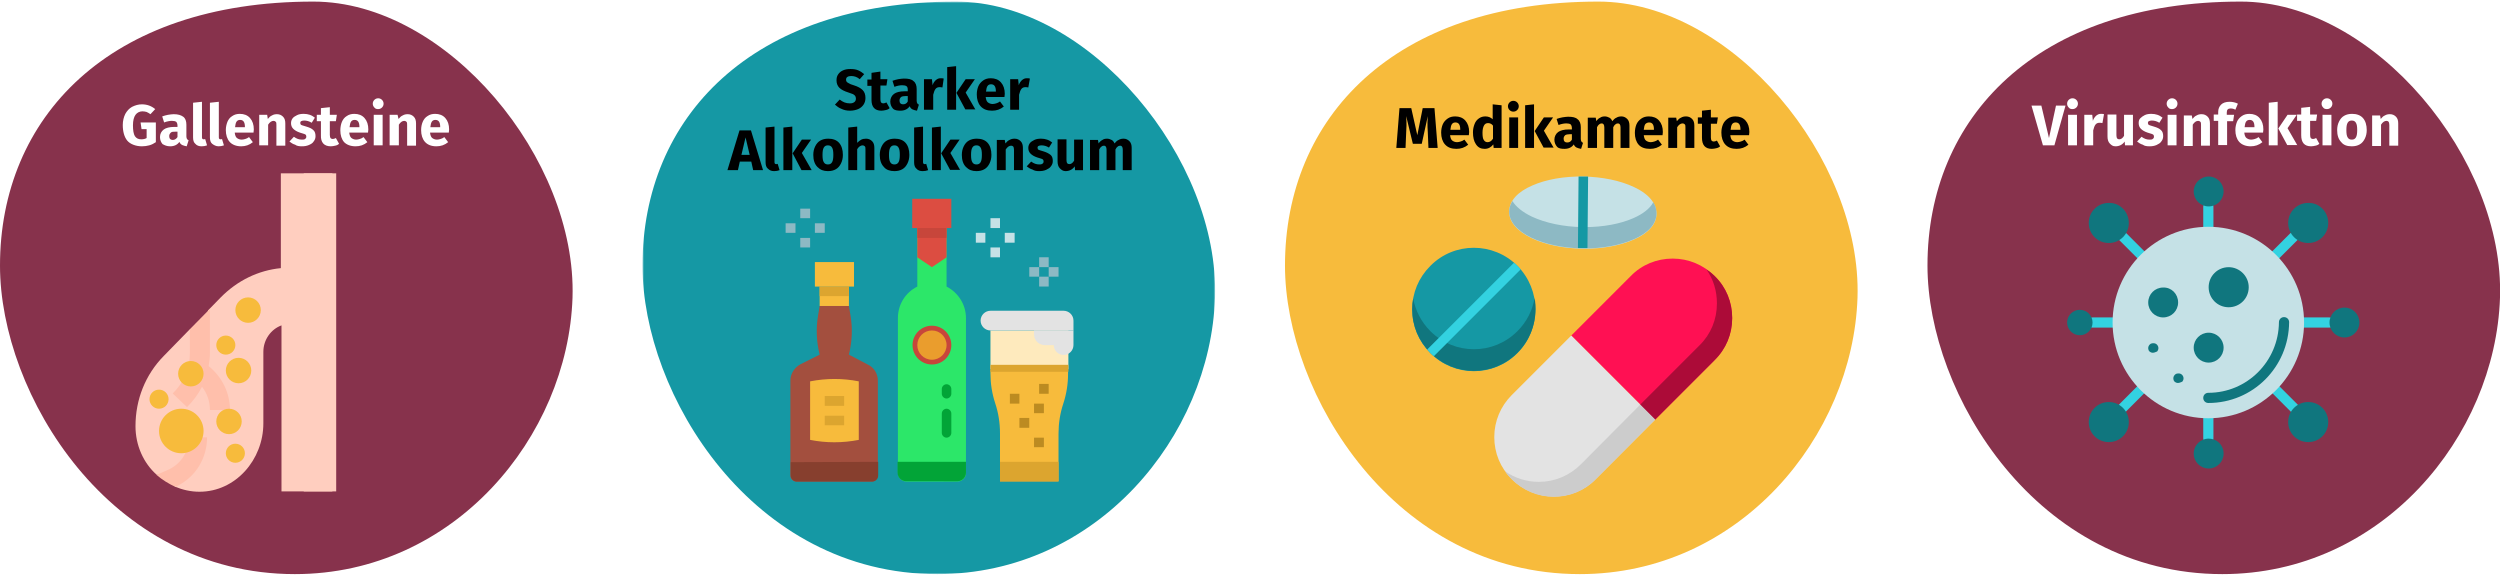 <?xml version="1.0" encoding="utf-8"?>
<!-- Generator: Adobe Illustrator 24.2.0, SVG Export Plug-In . SVG Version: 6.00 Build 0)  -->
<svg version="1.1" id="Ebene_1" xmlns="http://www.w3.org/2000/svg" xmlns:xlink="http://www.w3.org/1999/xlink" x="0px" y="0px"
	 viewBox="0 0 786 181" style="enable-background:new 0 0 786 181;" xml:space="preserve">
<style type="text/css">
	.st0{filter:url(#Adobe_OpacityMaskFilter);}
	.st1{fill-rule:evenodd;clip-rule:evenodd;fill:#FFFFFF;}
	.st2{mask:url(#mask-2_1_);fill:#1598A4;}
	.st3{fill:#A34F3E;}
	.st4{fill:#873F2E;}
	.st5{fill:#2CE769;}
	.st6{fill:#F7BB3C;}
	.st7{fill:#FEEABD;}
	.st8{fill:#DCA52F;}
	.st9{fill:#DC4D41;}
	.st10{fill:#C7463B;}
	.st11{fill:#EA9D2D;}
	.st12{fill:#E3E3E3;}
	.st13{fill:#BC8B21;}
	.st14{fill:#C5E1E6;}
	.st15{fill:#8DB9C4;}
	.st16{fill:#02A437;}
	.st17{fill:#1598A4;}
	.st18{fill:#10767E;}
	.st19{fill:#FF1053;}
	.st20{fill:#AC0B38;}
	.st21{fill:#CCCCCC;}
	.st22{fill:#33D2E1;}
	.st23{fill:#87324C;}
	.st24{fill:#FFFFFF;}
	.st25{fill:#FFCEBF;}
	.st26{fill:#FFBFAB;}
</style>
<g id="Page-1">
	<g id="Illustrationen" transform="translate(-2, -18640)">
		<g id="bauchspeicheldrüsenentzuendung-ursache" transform="translate(2, 18640.5)">
			<g id="Group-2">
				<g id="Oval-Copy-2-Clipped">
					<g>
						<g id="path-1_1_">
						</g>
						<defs>
							<filter id="Adobe_OpacityMaskFilter" filterUnits="userSpaceOnUse" x="202" y="0" width="180" height="180">
								<feColorMatrix  type="matrix" values="1 0 0 0 0  0 1 0 0 0  0 0 1 0 0  0 0 0 1 0"/>
							</filter>
						</defs>
						<mask maskUnits="userSpaceOnUse" x="202" y="0" width="180" height="180" id="mask-2_1_">
							<g class="st0">
								<path id="path-1_2_" class="st1" d="M-111,0h885c6.6,0,12,5.4,12,12v156c0,6.6-5.4,12-12,12h-885c-6.6,0-12-5.4-12-12V12
									C-123,5.4-117.6,0-111,0z"/>
							</g>
						</mask>
						<path id="Oval-Copy-2" class="st2" d="M294.7,180c50.1,0,85.8-43.2,87.3-86.9C383.4,49.5,342.5,0,300.5,0
							C236.1,0,202,36.6,202,83C202,123.4,236.4,180,294.7,180z"/>
					</g>
				</g>
				<g id="StarkerAlkoholkonsum-Clipped" transform="translate(351, 20)">
					<g id="StarkerAlkoholkonsum">
						<path d="M-83.8,14.3c1,0,1.9-0.2,2.6-0.5s1.3-0.8,1.7-1.4s0.6-1.3,0.6-2.1c0-1.1-0.3-1.9-0.9-2.5s-1.5-1.1-2.8-1.5
							c-0.7-0.2-1.2-0.4-1.5-0.6c-0.3-0.2-0.6-0.3-0.7-0.5C-84.9,5.1-85,4.9-85,4.6c0-0.4,0.1-0.7,0.4-0.9s0.7-0.3,1.2-0.3
							c1,0,1.9,0.3,2.7,1l0,0l1.4-1.6c-0.6-0.5-1.2-0.9-1.9-1.2c-0.7-0.3-1.5-0.4-2.4-0.4c-0.9,0-1.6,0.1-2.3,0.4s-1.2,0.7-1.6,1.3
							S-88,4.1-88,4.8c0,0.9,0.3,1.7,0.9,2.3s1.6,1.1,2.9,1.5c0.6,0.2,1.1,0.4,1.4,0.5c0.3,0.2,0.6,0.4,0.7,0.6
							c0.1,0.2,0.2,0.5,0.2,0.8c0,0.5-0.2,0.9-0.5,1.1c-0.4,0.3-0.8,0.4-1.4,0.4c-0.6,0-1.2-0.1-1.7-0.3c-0.5-0.2-1-0.5-1.5-0.9l0,0
							l-1.5,1.6c0.6,0.5,1.2,1,2,1.3C-85.7,14.1-84.8,14.3-83.8,14.3z M-73.9,14.3c0.5,0,0.9-0.1,1.4-0.2c0.5-0.1,0.9-0.3,1.2-0.6
							l0,0l-1-1.8c-0.4,0.2-0.7,0.3-1,0.3c-0.3,0-0.5-0.1-0.7-0.3c-0.1-0.2-0.2-0.5-0.2-1l0,0V6.4h1.9l0.3-2h-2.2V2L-77,2.4v2.1
							h-1.3v2h1.3v4.4C-77,13.1-76,14.3-73.9,14.3z M-67.9,14.3c1.3,0,2.3-0.5,2.9-1.4c0.2,0.5,0.5,0.8,0.9,1
							c0.4,0.2,0.9,0.3,1.4,0.4l0,0l0.6-1.9c-0.2-0.1-0.4-0.2-0.5-0.4c-0.1-0.2-0.2-0.4-0.2-0.8l0,0V7.5c0-1.1-0.3-2-1-2.5
							c-0.6-0.6-1.6-0.8-3-0.8c-0.5,0-1.1,0.1-1.8,0.2c-0.6,0.1-1.2,0.3-1.8,0.5l0,0l0.6,1.9c0.5-0.2,0.9-0.3,1.4-0.4
							s0.8-0.1,1.1-0.1c0.6,0,1,0.1,1.3,0.3s0.4,0.6,0.4,1.2l0,0v0.4h-1c-1.5,0-2.6,0.3-3.3,0.8s-1.2,1.4-1.2,2.4
							c0,0.9,0.3,1.6,0.8,2.2S-68.8,14.3-67.9,14.3z M-67.1,12.3c-0.3,0-0.6-0.1-0.8-0.3s-0.3-0.5-0.3-0.9c0-0.5,0.2-0.8,0.5-1.1
							c0.3-0.2,0.8-0.3,1.4-0.3l0,0h0.7v1.7C-65.9,12-66.4,12.3-67.1,12.3z M-57.6,14V9.3c0.2-0.8,0.4-1.4,0.7-1.8
							c0.3-0.4,0.7-0.6,1.3-0.6c0.2,0,0.5,0,0.9,0.1l0,0l0.4-2.8c-0.3-0.1-0.6-0.1-1-0.1c-0.6,0-1,0.2-1.5,0.6
							c-0.4,0.4-0.8,0.9-1,1.6l0,0L-58,4.4h-2.5V14H-57.6z M-50.4,14V0.3l-2.8,0.3V14H-50.4z M-44.3,14l-3.1-5.4l2.9-4.2h-2.9
							l-2.9,4.3l2.8,5.2H-44.3z M-39.1,14.3c1.4,0,2.6-0.4,3.7-1.3l0,0l-1.2-1.6c-0.4,0.3-0.8,0.5-1.2,0.6c-0.4,0.1-0.7,0.2-1.1,0.2
							c-0.6,0-1.1-0.2-1.5-0.5s-0.6-0.9-0.7-1.7l0,0h5.9c0-0.3,0.1-0.6,0.1-1c0-1.5-0.4-2.7-1.2-3.6s-1.9-1.3-3.2-1.3
							c-0.9,0-1.7,0.2-2.4,0.7c-0.7,0.5-1.2,1.1-1.5,1.8s-0.5,1.6-0.5,2.6c0,1.5,0.4,2.8,1.2,3.7C-41.8,13.9-40.6,14.3-39.1,14.3z
							 M-37.8,8.3H-41c0.1-0.8,0.2-1.4,0.5-1.8c0.3-0.4,0.7-0.5,1.1-0.5c1,0,1.5,0.7,1.5,2.2l0,0V8.3z M-30.6,14V9.3
							c0.2-0.8,0.4-1.4,0.7-1.8c0.3-0.4,0.7-0.6,1.3-0.6c0.2,0,0.5,0,0.9,0.1l0,0l0.5-2.8c-0.3-0.1-0.6-0.1-1-0.1
							c-0.6,0-1,0.2-1.5,0.6c-0.4,0.4-0.8,0.9-1,1.6l0,0l-0.2-1.9h-2.5V14H-30.6z M-119,33l0.6-2.7h3.6l0.6,2.7h3.1l-3.8-12.5h-3.6
							l-3.8,12.5H-119z M-115.3,28.2h-2.6l1.3-5.5L-115.3,28.2z M-107.6,33.3c0.6,0,1.2-0.1,1.7-0.3l0,0l-0.6-2
							c-0.1,0.1-0.3,0.1-0.5,0.1c-0.3,0-0.5-0.2-0.5-0.6l0,0V19.3l-2.8,0.3v10.9c0,0.9,0.2,1.6,0.7,2
							C-109,33.1-108.4,33.3-107.6,33.3z M-101.9,33V19.3l-2.8,0.3V33H-101.9z M-95.8,33l-3.1-5.4l2.9-4.2h-2.9l-2.9,4.3L-99,33
							H-95.8z M-90.7,33.3c1,0,1.8-0.2,2.5-0.6c0.7-0.4,1.2-1,1.6-1.8c0.4-0.8,0.6-1.7,0.6-2.7c0-1.6-0.4-2.9-1.2-3.8
							c-0.8-0.9-2-1.3-3.4-1.3c-1,0-1.8,0.2-2.5,0.6s-1.2,1-1.6,1.8c-0.4,0.8-0.6,1.7-0.6,2.7c0,1.6,0.4,2.9,1.3,3.8
							S-92.1,33.3-90.7,33.3z M-90.7,31.2c-0.6,0-1-0.2-1.3-0.7c-0.3-0.5-0.4-1.2-0.4-2.3c0-1,0.1-1.8,0.4-2.3s0.7-0.7,1.3-0.7
							c0.6,0,1,0.2,1.3,0.7c0.3,0.5,0.4,1.2,0.4,2.3c0,1-0.1,1.8-0.4,2.3C-89.7,31-90.1,31.2-90.7,31.2z M-81.5,33v-6.6
							c0.5-0.8,1.1-1.2,1.7-1.2c0.3,0,0.5,0.1,0.7,0.3c0.2,0.2,0.2,0.5,0.2,1l0,0V33h2.8v-7c0-0.9-0.2-1.6-0.7-2.1s-1.1-0.8-1.9-0.8
							c-0.6,0-1.1,0.1-1.5,0.3c-0.4,0.2-0.9,0.6-1.3,1l0,0v-5.1l-2.8,0.3V33H-81.5z M-69.8,33.3c1,0,1.8-0.2,2.5-0.6
							c0.7-0.4,1.2-1,1.6-1.8c0.4-0.8,0.6-1.7,0.6-2.7c0-1.6-0.4-2.9-1.2-3.8c-0.8-0.9-2-1.3-3.4-1.3c-1,0-1.8,0.2-2.5,0.6
							c-0.7,0.4-1.2,1-1.6,1.8c-0.4,0.8-0.6,1.7-0.6,2.7c0,1.6,0.4,2.9,1.3,3.8C-72.4,32.9-71.2,33.3-69.8,33.3z M-69.8,31.2
							c-0.6,0-1-0.2-1.3-0.7c-0.3-0.5-0.4-1.2-0.4-2.3c0-1,0.1-1.8,0.4-2.3c0.3-0.5,0.7-0.7,1.3-0.7c0.6,0,1,0.2,1.3,0.7
							s0.4,1.2,0.4,2.3c0,1-0.1,1.8-0.4,2.3C-68.8,31-69.2,31.2-69.8,31.2z M-60.9,33.3c0.6,0,1.2-0.1,1.7-0.3l0,0l-0.6-2
							c-0.1,0.1-0.3,0.1-0.5,0.1c-0.3,0-0.5-0.2-0.5-0.6l0,0V19.3l-2.8,0.3v10.9c0,0.9,0.2,1.6,0.7,2
							C-62.4,33.1-61.7,33.3-60.9,33.3z M-55.2,33V19.3l-2.8,0.3V33H-55.2z M-49.1,33l-3.1-5.4l2.9-4.2h-2.9l-2.9,4.3l2.8,5.2H-49.1
							z M-44,33.3c1,0,1.8-0.2,2.5-0.6c0.7-0.4,1.2-1,1.6-1.8c0.4-0.8,0.6-1.7,0.6-2.7c0-1.6-0.4-2.9-1.2-3.8
							c-0.8-0.9-2-1.3-3.4-1.3c-1,0-1.8,0.2-2.5,0.6c-0.7,0.4-1.2,1-1.6,1.8c-0.4,0.8-0.6,1.7-0.6,2.7c0,1.6,0.4,2.9,1.3,3.8
							S-45.4,33.3-44,33.3z M-44,31.2c-0.6,0-1-0.2-1.3-0.7c-0.3-0.5-0.4-1.2-0.4-2.3c0-1,0.1-1.8,0.4-2.3s0.7-0.7,1.3-0.7
							c0.6,0,1,0.2,1.3,0.7c0.3,0.5,0.4,1.2,0.4,2.3c0,1-0.1,1.8-0.4,2.3C-43,31-43.4,31.2-44,31.2z M-34.8,33v-6.5
							c0.5-0.8,1.1-1.2,1.7-1.2c0.3,0,0.5,0.1,0.7,0.3c0.1,0.2,0.2,0.5,0.2,1l0,0V33h2.8v-7c0-0.9-0.2-1.6-0.7-2.1s-1.1-0.8-1.9-0.8
							c-0.6,0-1.1,0.1-1.6,0.4c-0.5,0.2-0.9,0.6-1.3,1.1l0,0l-0.2-1.1h-2.5V33H-34.8z M-24.3,33.3c0.8,0,1.5-0.1,2.2-0.4
							c0.6-0.3,1.2-0.6,1.5-1.1c0.4-0.5,0.6-1,0.6-1.7c0-0.8-0.2-1.5-0.7-1.9s-1.2-0.8-2.2-1.1c-0.6-0.2-1-0.3-1.3-0.4
							c-0.3-0.1-0.5-0.2-0.5-0.4c-0.1-0.1-0.1-0.3-0.1-0.4c0-0.2,0.1-0.4,0.3-0.5c0.2-0.1,0.5-0.2,0.9-0.2c0.8,0,1.6,0.2,2.4,0.7
							l0,0l1-1.6c-0.5-0.4-1-0.7-1.6-0.9c-0.6-0.2-1.2-0.3-1.9-0.3c-0.8,0-1.5,0.1-2.1,0.4c-0.6,0.3-1.1,0.6-1.4,1s-0.5,0.9-0.5,1.5
							c0,0.7,0.2,1.3,0.7,1.8c0.5,0.5,1.2,0.9,2.1,1.2c0.6,0.2,1,0.3,1.3,0.4c0.3,0.1,0.5,0.2,0.6,0.4s0.1,0.3,0.1,0.5
							c0,0.3-0.1,0.5-0.4,0.7s-0.6,0.2-1,0.2c-0.9,0-1.7-0.3-2.5-0.9l0,0l-1.4,1.5c0.5,0.4,1.1,0.8,1.8,1
							C-25.8,33.2-25.1,33.3-24.3,33.3z M-16,33.3c1.2,0,2.2-0.5,2.9-1.5l0,0l0.1,1.2h2.5v-9.6h-2.8v6.6c-0.4,0.7-0.9,1.1-1.5,1.1
							c-0.3,0-0.5-0.1-0.7-0.3c-0.1-0.2-0.2-0.5-0.2-1l0,0v-6.5h-2.8v6.9c0,0.9,0.2,1.7,0.7,2.2S-16.8,33.3-16,33.3z M-5.4,33v-6.5
							c0.2-0.4,0.4-0.7,0.7-0.9c0.2-0.2,0.5-0.3,0.8-0.3c0.5,0,0.8,0.4,0.8,1.3l0,0V33h2.8v-6.5c0.2-0.4,0.4-0.7,0.7-0.9
							c0.2-0.2,0.5-0.3,0.8-0.3c0.5,0,0.8,0.4,0.8,1.3l0,0V33h2.8v-7c0-0.9-0.2-1.6-0.7-2.1c-0.5-0.5-1.1-0.8-1.8-0.8
							c-0.6,0-1.1,0.1-1.6,0.4c-0.5,0.2-0.9,0.6-1.3,1.1c-0.2-0.5-0.5-0.9-0.9-1.1s-0.9-0.4-1.4-0.4c-0.6,0-1.1,0.1-1.5,0.4
							c-0.4,0.2-0.9,0.6-1.2,1.1l0,0l-0.2-1.1h-2.5V33H-5.4z"/>
					</g>
				</g>
				<g id="alcohol-Clipped" transform="translate(370, 62)">
					<g id="alcohol">
						<g transform="translate(-0, 0)">
							<g id="Group">
								<g>
									<path id="Path" class="st3" d="M-103.1,49L-103.1,49c1-4.1,1.2-8.2,0.5-12.3l-0.5-3h-9.2l-0.5,3c-0.7,4.1-0.5,8.3,0.5,12.3
										l0,0l-6,3c-1.9,1-3.2,3-3.2,5.1V87c0,1.1,0.9,1.9,1.9,1.9h23.7c1.1,0,1.9-0.9,1.9-1.9V57.2c0-2.2-1.2-4.2-3.2-5.1
										L-103.1,49z"/>
									<path id="Path_1_" class="st4" d="M-93.9,82.7V87c0,1.1-0.9,1.9-1.9,1.9h-23.7c-1.1,0-1.9-0.9-1.9-1.9v-4.2"/>
									<path id="Path_2_" class="st5" d="M-72.4,27.6V9.2h-9.2v18.4c-3.8,1.9-6.1,5.7-6.1,9.9v48.7c0,1.5,1.2,2.7,2.7,2.7H-69
										c1.5,0,2.7-1.2,2.7-2.7V37.5C-66.3,33.3-68.7,29.5-72.4,27.6L-72.4,27.6z"/>
									<path id="Path_3_" class="st6" d="M-58.6,53.6v1.3c0,3.2,0.5,6.4,1.5,9.4c1,3,1.5,6.2,1.5,9.4v15.1h18.4V73.8
										c0-3.2,0.5-6.4,1.5-9.4c1-3,1.5-6.2,1.5-9.4v-1.3H-58.6z"/>
									<polygon id="Path_4_" class="st7" points="-58.6,41.4 -34.1,41.4 -34.1,53.6 -58.6,53.6 									"/>
									<polygon id="Path_5_" class="st8" points="-58.6,52.2 -34.1,52.2 -34.1,54.4 -58.6,54.4 									"/>
									<polygon id="Path_6_" class="st6" points="-112.3,27.6 -103.1,27.6 -103.1,33.7 -112.3,33.7 									"/>
									<polygon id="Path_7_" class="st6" points="-113.8,19.9 -101.5,19.9 -101.5,27.6 -113.8,27.6 									"/>
									<path id="Path_8_" class="st6" d="M-100,75.8c-5.1,1-10.3,1-15.3,0V57.4c5.1-1,10.3-1,15.3,0V75.8z"/>
									<polygon id="Path_9_" class="st9" points="-83.2,0 -70.9,0 -70.9,9.2 -83.2,9.2 									"/>
									<polygon id="Path_10_" class="st9" points="-81.6,18.4 -77,21.5 -72.4,18.4 -72.4,9.2 -81.6,9.2 									"/>
									<circle id="Oval" class="st10" cx="-77" cy="46" r="6.1"/>
									<circle id="Oval_1_" class="st11" cx="-77" cy="46" r="4.6"/>
									<path id="Path_11_" class="st12" d="M-44.9,41.4v1.2c0,1.9,1.5,3.4,3.4,3.4h2.8c0,1.7,1.4,3.1,3.1,3.1
										c1.7,0,3.1-1.4,3.1-3.1v-4.6H-44.9z"/>
									<polygon id="Path_12_" class="st8" points="-55.6,82.7 -37.2,82.7 -37.2,88.9 -55.6,88.9 									"/>
									<path id="Path_13_" class="st12" d="M-32.6,41.4h-26c-1.7,0-3.1-1.4-3.1-3.1c0-1.7,1.4-3.1,3.1-3.1h23
										c1.7,0,3.1,1.4,3.1,3.1V41.4z"/>
									<polygon id="Path_14_" class="st13" points="-52.5,61.3 -49.5,61.3 -49.5,64.4 -52.5,64.4 									"/>
									<polygon id="Path_15_" class="st14" points="-63.2,10.7 -60.2,10.7 -60.2,13.8 -63.2,13.8 									"/>
									<polygon id="Path_16_" class="st14" points="-58.6,15.3 -55.6,15.3 -55.6,18.4 -58.6,18.4 									"/>
									<g id="Path_17_" transform="translate(76.608, 18.386)">
										<polygon class="st15" points="-119.9,0 -116.9,0 -116.9,3.1 -119.9,3.1 										"/>
										<polygon class="st15" points="-123,3.1 -119.9,3.1 -119.9,6.1 -123,6.1 										"/>
										<polygon class="st15" points="-119.9,6.1 -116.9,6.1 -116.9,9.2 -119.9,9.2 										"/>
										<polygon class="st15" points="-116.9,3.1 -113.8,3.1 -113.8,6.1 -116.9,6.1 										"/>
									</g>
									<polygon id="Path_18_" class="st14" points="-54.1,10.7 -51,10.7 -51,13.8 -54.1,13.8 									"/>
									<polygon id="Path_19_" class="st14" points="-58.6,6.1 -55.6,6.1 -55.6,9.2 -58.6,9.2 									"/>
									<polygon id="Path_20_" class="st15" points="-123,7.7 -119.9,7.7 -119.9,10.7 -123,10.7 									"/>
									<polygon id="Path_21_" class="st15" points="-118.4,12.3 -115.3,12.3 -115.3,15.3 -118.4,15.3 									"/>
									<polygon id="Path_22_" class="st15" points="-113.8,7.7 -110.7,7.7 -110.7,10.7 -113.8,10.7 									"/>
									<polygon id="Path_23_" class="st15" points="-118.4,3.1 -115.3,3.1 -115.3,6.1 -118.4,6.1 									"/>
									<polygon id="Path_24_" class="st13" points="-49.5,68.9 -46.4,68.9 -46.4,72 -49.5,72 									"/>
									<polygon id="Path_25_" class="st13" points="-44.9,64.4 -41.8,64.4 -41.8,67.4 -44.9,67.4 									"/>
									<polygon id="Path_26_" class="st13" points="-43.3,58.2 -40.3,58.2 -40.3,61.3 -43.3,61.3 									"/>
									<polygon id="Path_27_" class="st13" points="-44.9,75.1 -41.8,75.1 -41.8,78.1 -44.9,78.1 									"/>
									<path id="Path_28_" class="st16" d="M-66.3,82.7h-21.5v3.4c0,1.5,1.2,2.7,2.7,2.7H-69c1.5,0,2.7-1.2,2.7-2.7V82.7z"/>
									<polygon id="Path_29_" class="st8" points="-110.7,62 -104.6,62 -104.6,65.1 -110.7,65.1 									"/>
									<polygon id="Path_30_" class="st8" points="-110.7,68.2 -104.6,68.2 -104.6,71.2 -110.7,71.2 									"/>
									<path id="Path_31_" class="st16" d="M-72.4,62.8c-0.8,0-1.5-0.7-1.5-1.5v-1.5c0-0.8,0.7-1.5,1.5-1.5c0.8,0,1.5,0.7,1.5,1.5
										v1.5C-70.9,62.1-71.6,62.8-72.4,62.8z"/>
									<path id="Path_32_" class="st16" d="M-72.4,75.1c-0.8,0-1.5-0.7-1.5-1.5v-6.1c0-0.8,0.7-1.5,1.5-1.5c0.8,0,1.5,0.7,1.5,1.5
										v6.1C-70.9,74.4-71.6,75.1-72.4,75.1z"/>
									<polygon id="Path_33_" class="st10" points="-81.6,9.2 -72.4,9.2 -72.4,12.3 -81.6,12.3 									"/>
									<polygon id="Path_34_" class="st8" points="-112.3,27.6 -103.1,27.6 -103.1,30.6 -112.3,30.6 									"/>
								</g>
							</g>
						</g>
					</g>
				</g>
				<g id="Oval-Copy-3-Clipped" transform="translate(527, 0)">
					<g id="Oval-Copy-3">
						<path class="st6" d="M-30.3,180c50.1,0,85.8-43.2,87.3-86.9C58.4,49.5,17.5,0-24.5,0C-88.9,0-123,36.6-123,83
							C-123,123.4-88.6,180-30.3,180z"/>
					</g>
				</g>
				<g id="Medikamente-Clipped" transform="translate(562, 31)">
					<g id="Medikamente">
						<path d="M-120.1,15l0.2-4.8c0-0.8,0.1-1.5,0.1-2.2c0-0.9,0-1.9-0.1-3l0,0l2.1,8.7h2.8l1.9-8.7c0,0.6-0.1,1.3-0.1,2
							c0,0.9,0,2,0.1,3.1l0,0l0.2,4.9h2.9L-111,2.5h-3.7l-1.7,8.5l-1.9-8.5h-3.7L-123,15H-120.1z M-104.1,15.3
							c1.4,0,2.6-0.4,3.7-1.3l0,0l-1.2-1.6c-0.4,0.3-0.8,0.5-1.2,0.6c-0.4,0.1-0.7,0.2-1.1,0.2c-0.6,0-1.1-0.2-1.5-0.5
							s-0.6-0.9-0.7-1.7l0,0h5.9c0-0.3,0.1-0.6,0.1-1c0-1.5-0.4-2.7-1.2-3.6c-0.8-0.9-1.9-1.3-3.2-1.3c-0.9,0-1.7,0.2-2.4,0.7
							c-0.7,0.5-1.2,1.1-1.5,1.8s-0.5,1.6-0.5,2.6c0,1.5,0.4,2.8,1.2,3.7C-106.8,14.9-105.6,15.3-104.1,15.3z M-102.8,9.3h-3.2
							c0.1-0.8,0.2-1.4,0.5-1.8s0.7-0.5,1.1-0.5c1,0,1.5,0.7,1.5,2.2l0,0V9.3z M-95.2,15.3c1.1,0,2-0.5,2.7-1.4l0,0l0.1,1.1h2.5V1.6
							l-2.8-0.3V6c-0.6-0.6-1.4-0.9-2.3-0.9c-0.8,0-1.4,0.2-2,0.6c-0.6,0.4-1.1,1-1.4,1.8c-0.3,0.8-0.5,1.6-0.5,2.6
							c0,1.6,0.3,2.8,0.9,3.7C-97.3,14.9-96.4,15.3-95.2,15.3z M-94.3,13.2c-0.5,0-0.9-0.2-1.2-0.7c-0.3-0.4-0.4-1.2-0.4-2.3
							c0-1,0.2-1.8,0.5-2.3s0.7-0.7,1.3-0.7c0.3,0,0.6,0.1,0.8,0.2s0.5,0.3,0.7,0.6l0,0v4.1C-93.1,12.9-93.7,13.2-94.3,13.2z
							 M-86.2,3.6c0.5,0,0.9-0.2,1.2-0.5s0.5-0.7,0.5-1.2s-0.2-0.9-0.5-1.2s-0.7-0.5-1.2-0.5s-0.9,0.2-1.2,0.5s-0.5,0.7-0.5,1.2
							s0.2,0.9,0.5,1.2S-86.7,3.6-86.2,3.6z M-84.7,15V5.4h-2.8V15H-84.7z M-79.7,15V1.3l-2.8,0.3V15H-79.7z M-73.5,15l-3.1-5.4
							l2.9-4.2h-2.9l-2.9,4.3l2.8,5.2H-73.5z M-70.1,15.3c1.3,0,2.3-0.5,2.9-1.4c0.2,0.5,0.5,0.8,0.9,1c0.4,0.2,0.9,0.3,1.4,0.4l0,0
							l0.6-1.9c-0.2-0.1-0.4-0.2-0.5-0.4c-0.1-0.2-0.2-0.4-0.2-0.8l0,0V8.5c0-1.1-0.3-2-1-2.5c-0.6-0.6-1.6-0.8-3-0.8
							c-0.5,0-1.1,0.1-1.8,0.2s-1.2,0.3-1.8,0.5l0,0l0.6,1.9c0.5-0.2,0.9-0.3,1.4-0.4s0.8-0.1,1.1-0.1c0.6,0,1,0.1,1.3,0.3
							c0.2,0.2,0.4,0.6,0.4,1.2l0,0v0.4h-1c-1.5,0-2.6,0.3-3.3,0.8s-1.2,1.4-1.2,2.4c0,0.9,0.3,1.6,0.8,2.2S-71.1,15.3-70.1,15.3z
							 M-69.3,13.3c-0.3,0-0.6-0.1-0.8-0.3s-0.3-0.5-0.3-0.9c0-0.5,0.2-0.8,0.5-1.1c0.3-0.2,0.8-0.3,1.4-0.3l0,0h0.7v1.7
							C-68.1,13-68.6,13.3-69.3,13.3z M-59.9,15V8.5c0.2-0.4,0.4-0.7,0.7-0.9c0.2-0.2,0.5-0.3,0.8-0.3c0.5,0,0.8,0.4,0.8,1.3l0,0V15
							h2.8V8.5c0.2-0.4,0.4-0.7,0.7-0.9c0.2-0.2,0.5-0.3,0.8-0.3c0.5,0,0.8,0.4,0.8,1.3l0,0V15h2.8V8c0-0.9-0.2-1.6-0.7-2.1
							c-0.5-0.5-1.1-0.8-1.8-0.8c-0.6,0-1.1,0.1-1.6,0.4c-0.5,0.2-0.9,0.6-1.3,1.1c-0.2-0.5-0.5-0.9-0.9-1.1s-0.9-0.4-1.4-0.4
							c-0.6,0-1.1,0.1-1.5,0.4c-0.5,0.2-0.9,0.6-1.2,1.1l0,0l-0.2-1.1h-2.5V15H-59.9z M-43.2,15.3c1.4,0,2.6-0.4,3.7-1.3l0,0
							l-1.2-1.6c-0.4,0.3-0.8,0.5-1.2,0.6c-0.4,0.1-0.7,0.2-1.1,0.2c-0.6,0-1.1-0.2-1.5-0.5s-0.6-0.9-0.7-1.7l0,0h5.9
							c0-0.3,0.1-0.6,0.1-1c0-1.5-0.4-2.7-1.2-3.6s-1.9-1.3-3.2-1.3c-0.9,0-1.7,0.2-2.4,0.7c-0.7,0.5-1.2,1.1-1.5,1.8
							S-48,9.3-48,10.3c0,1.5,0.4,2.8,1.2,3.7C-46,14.9-44.8,15.3-43.2,15.3z M-42,9.3h-3.2c0.1-0.8,0.2-1.4,0.5-1.8
							C-44.4,7.2-44,7-43.5,7c1,0,1.5,0.7,1.5,2.2l0,0V9.3z M-34.7,15V8.5c0.5-0.8,1.1-1.2,1.7-1.2c0.3,0,0.5,0.1,0.7,0.3
							c0.2,0.2,0.2,0.5,0.2,1l0,0V15h2.8V8c0-0.9-0.2-1.6-0.7-2.1c-0.5-0.5-1.1-0.8-1.9-0.8c-0.6,0-1.1,0.1-1.6,0.4
							c-0.5,0.2-0.9,0.6-1.3,1.1l0,0l-0.2-1.1h-2.5V15H-34.7z M-23.8,15.3c0.5,0,0.9-0.1,1.4-0.2s0.9-0.3,1.2-0.6l0,0l-1-1.8
							c-0.4,0.2-0.7,0.3-1,0.3c-0.3,0-0.5-0.1-0.7-0.3c-0.1-0.2-0.2-0.5-0.2-1l0,0V7.4h1.9l0.3-2h-2.2V3l-2.8,0.3v2.1h-1.3v2h1.3
							v4.4C-26.9,14.1-25.9,15.3-23.8,15.3z M-16,15.3c1.4,0,2.6-0.4,3.7-1.3l0,0l-1.2-1.6c-0.4,0.3-0.8,0.5-1.2,0.6
							c-0.4,0.1-0.7,0.2-1.1,0.2c-0.6,0-1.1-0.2-1.5-0.5s-0.6-0.9-0.7-1.7l0,0h5.9c0-0.3,0.1-0.6,0.1-1c0-1.5-0.4-2.7-1.2-3.6
							s-1.9-1.3-3.2-1.3c-0.9,0-1.7,0.2-2.4,0.7c-0.7,0.5-1.2,1.1-1.5,1.8s-0.5,1.6-0.5,2.6c0,1.5,0.4,2.8,1.2,3.7
							C-18.7,14.9-17.5,15.3-16,15.3z M-14.7,9.3h-3.2c0.1-0.8,0.2-1.4,0.5-1.8c0.3-0.4,0.7-0.5,1.1-0.5c1,0,1.5,0.7,1.5,2.2l0,0
							V9.3z"/>
					</g>
				</g>
				<g id="medicine-Clipped" transform="translate(567, 55)">
					<g id="medicine">
						<g transform="translate(-0, 0)">
							<g id="Path_45_">
								<g id="Group_1_">
									<path id="Path_35_" class="st17" d="M-89.9,28.1c-7.6-7.6-19.9-7.6-27.4,0c-3.7,3.7-5.7,8.5-5.7,13.7c0,5.2,2,10,5.7,13.7
										c3.8,3.8,8.7,5.7,13.7,5.7c5,0,9.9-1.9,13.7-5.7C-82.4,47.9-82.4,35.7-89.9,28.1z"/>
									<path id="Path_36_" class="st18" d="M-89.9,48.6c-3.8,3.8-8.7,5.7-13.7,5.7c-5,0-9.9-1.9-13.7-5.7
										c-2.8-2.8-4.7-6.4-5.4-10.3c-0.2,1.1-0.3,2.3-0.3,3.4c0,5.2,2,10,5.7,13.7c3.8,3.8,8.7,5.7,13.7,5.7c5,0,9.9-1.9,13.7-5.7
										c4.7-4.7,6.4-11.1,5.4-17.2C-85.2,42.1-87,45.7-89.9,48.6L-89.9,48.6z"/>
									<path id="Path_37_" class="st14" d="M-53.3,3.3c-4.2-2-9.9-3.2-15.9-3.3c-6-0.1-11.7,0.9-16,2.8c-4.7,2-7.3,4.9-7.3,8.2
										c-0.1,3.2,2.5,6.2,7.1,8.4c4.2,2,9.9,3.2,15.9,3.3c0.3,0,0.5,0,0.8,0c5.7,0,11-1,15.2-2.8c4.7-2,7.3-4.9,7.3-8.2
										S-48.7,5.4-53.3,3.3L-53.3,3.3z"/>
									<path id="Path_38_" class="st15" d="M-53.5,13.1c-4.1,1.8-9.5,2.8-15.2,2.8c-0.3,0-0.5,0-0.8,0c-6-0.1-11.6-1.3-15.9-3.3
										c-2.9-1.4-5-3.1-6.1-4.9c-0.6,1-1,2.1-1,3.2c-0.1,3.2,2.5,6.2,7.1,8.4c4.2,2,9.9,3.2,15.9,3.3c0.3,0,0.5,0,0.8,0
										c5.7,0,11-1,15.2-2.8c4.7-2,7.3-4.9,7.3-8.2c0-1.2-0.3-2.4-1-3.5C-48.3,10.1-50.5,11.8-53.5,13.1z"/>
									<path id="Path_39_" class="st19" d="M-46.6,76.4l18.7-18.7c3.5-3.5,5.5-8.2,5.5-13.2c0-5-1.9-9.7-5.5-13.2
										c-3.5-3.5-8.2-5.5-13.2-5.5c0,0,0,0,0,0c-5,0-9.7,1.9-13.2,5.5L-73,50c0,0,0,0,0,0L-46.6,76.4z"/>
									<path id="Path_40_" class="st12" d="M-73,50C-73,50-73,50-73,50l-18.7,18.7c-3.5,3.5-5.5,8.2-5.5,13.2
										c0,5,1.9,9.7,5.5,13.2c3.5,3.5,8.2,5.5,13.2,5.5h0c5,0,9.7-1.9,13.2-5.5l18.7-18.7c0,0,0,0,0,0L-73,50z"/>
									<path id="Path_41_" class="st20" d="M-22.4,44.5c0-5-1.9-9.7-5.5-13.2c-0.8-0.8-1.7-1.5-2.6-2.1c2.2,3.1,3.3,6.8,3.3,10.7
										c0,5-1.9,9.7-5.5,13.2l-18.7,18.7l4.7,4.7l18.7-18.7C-24.3,54.2-22.4,49.5-22.4,44.5z"/>
									<path id="Path_42_" class="st21" d="M-46.6,76.4l-4.7-4.7v0L-70,90.5c-3.5,3.5-8.2,5.5-13.2,5.5c0,0,0,0,0,0
										c-3.9,0-7.5-1.2-10.6-3.3c0.6,0.9,1.3,1.7,2.1,2.5c3.5,3.5,8.2,5.5,13.2,5.5h0c5,0,9.7-1.9,13.2-5.5L-46.6,76.4
										C-46.6,76.4-46.6,76.4-46.6,76.4L-46.6,76.4z"/>
									<path id="Path_43_" class="st22" d="M-89.9,28.1c-0.4-0.4-0.7-0.7-1.1-1l-27.3,27.3c0.3,0.4,0.7,0.7,1,1.1
										c0.4,0.4,0.7,0.7,1.1,1l27.3-27.3C-89.2,28.8-89.6,28.4-89.9,28.1L-89.9,28.1z"/>
									<path id="Path_44_" class="st17" d="M-70.7,0l-0.2,22.5c0.5,0,0.9,0,1.4,0c0.3,0,0.5,0,0.8,0c0.3,0,0.5,0,0.8,0L-67.7,0
										c-0.5,0-0.9,0-1.4,0C-69.7,0-70.2,0-70.7,0z"/>
								</g>
							</g>
						</g>
					</g>
				</g>
				<g id="Oval-Copy-5-Clipped" transform="translate(123, 0)">
					<g id="Oval-Copy-5">
						<path class="st23" d="M-30.3,180c50.1,0,85.8-43.2,87.3-86.9C58.4,49.5,17.5,0-24.5,0C-88.9,0-123,36.6-123,83
							C-123,123.4-88.6,180-30.3,180z"/>
					</g>
				</g>
				<g id="Gallensteine-Clipped" transform="translate(161, 30)">
					<g id="Gallensteine">
						<path class="st24" d="M-116.4,15.5c0.8,0,1.6-0.1,2.3-0.3c0.8-0.2,1.5-0.6,2.1-1l0,0V8h-4.8l0.3,2.1h1.6v2.8
							c-0.5,0.3-1.1,0.4-1.7,0.4c-0.9,0-1.5-0.3-2-1c-0.4-0.7-0.6-1.8-0.6-3.4c0-1.5,0.3-2.6,0.8-3.3s1.3-1.1,2.2-1.1
							c0.5,0,0.9,0.1,1.3,0.2c0.4,0.2,0.8,0.4,1.2,0.7l0,0l1.5-1.6c-1.2-1-2.6-1.5-4.2-1.5c-1.1,0-2.1,0.3-3.1,0.8
							c-0.9,0.5-1.6,1.3-2.1,2.2c-0.5,1-0.8,2.2-0.8,3.5c0,2.1,0.5,3.8,1.4,4.9S-118.3,15.5-116.4,15.5z M-107.5,15.5
							c1.3,0,2.3-0.5,2.9-1.4c0.2,0.5,0.5,0.8,0.9,1s0.9,0.3,1.4,0.4l0,0l0.6-1.9c-0.2-0.1-0.4-0.2-0.5-0.4
							c-0.1-0.2-0.2-0.4-0.2-0.8l0,0V8.7c0-1.1-0.3-2-1-2.5s-1.6-0.8-3-0.8c-0.5,0-1.1,0.1-1.8,0.2c-0.6,0.1-1.2,0.3-1.8,0.5l0,0
							l0.6,1.9c0.5-0.2,0.9-0.3,1.4-0.4c0.4-0.1,0.8-0.1,1.1-0.1c0.6,0,1,0.1,1.3,0.3c0.2,0.2,0.4,0.6,0.4,1.2l0,0v0.4h-1
							c-1.5,0-2.6,0.3-3.3,0.8c-0.8,0.6-1.2,1.4-1.2,2.4c0,0.9,0.3,1.6,0.8,2.2C-109.2,15.2-108.5,15.5-107.5,15.5z M-106.7,13.5
							c-0.3,0-0.6-0.1-0.8-0.3c-0.2-0.2-0.3-0.5-0.3-0.9c0-0.5,0.2-0.8,0.5-1.1s0.8-0.3,1.4-0.3l0,0h0.7v1.7
							C-105.6,13.2-106.1,13.5-106.7,13.5z M-97.6,15.5c0.6,0,1.2-0.1,1.7-0.3l0,0l-0.6-2c-0.1,0.1-0.3,0.1-0.5,0.1
							c-0.3,0-0.5-0.2-0.5-0.6l0,0V1.5l-2.8,0.3v10.9c0,0.9,0.2,1.6,0.7,2C-99.1,15.3-98.4,15.5-97.6,15.5z M-92.3,15.5
							c0.6,0,1.2-0.1,1.7-0.3l0,0l-0.6-2c-0.1,0.1-0.3,0.1-0.5,0.1c-0.3,0-0.5-0.2-0.5-0.6l0,0V1.5l-2.8,0.3v10.9
							c0,0.9,0.2,1.6,0.7,2S-93.1,15.5-92.3,15.5z M-85.2,15.5c1.4,0,2.6-0.4,3.7-1.3l0,0l-1.2-1.6c-0.4,0.3-0.8,0.5-1.2,0.6
							c-0.4,0.1-0.7,0.2-1.1,0.2c-0.6,0-1.1-0.2-1.5-0.5c-0.4-0.3-0.6-0.9-0.7-1.7l0,0h5.9c0-0.3,0.1-0.6,0.1-1
							c0-1.5-0.4-2.7-1.2-3.6c-0.8-0.9-1.9-1.3-3.2-1.3c-0.9,0-1.7,0.2-2.4,0.7c-0.7,0.4-1.2,1.1-1.5,1.8c-0.3,0.8-0.5,1.6-0.5,2.6
							c0,1.5,0.4,2.8,1.2,3.7S-86.7,15.5-85.2,15.5z M-83.9,9.5h-3.2c0.1-0.8,0.2-1.4,0.5-1.8c0.3-0.4,0.7-0.5,1.1-0.5
							c1,0,1.5,0.7,1.5,2.2l0,0V9.5z M-76.7,15.2V8.7c0.5-0.8,1.1-1.2,1.7-1.2c0.3,0,0.5,0.1,0.7,0.3c0.2,0.2,0.2,0.5,0.2,1l0,0v6.5
							h2.8v-7c0-0.9-0.2-1.6-0.7-2.1s-1.1-0.8-1.9-0.8c-0.6,0-1.1,0.1-1.6,0.4c-0.5,0.2-0.9,0.6-1.3,1.1l0,0L-77,5.6h-2.5v9.6H-76.7
							z M-66.1,15.5c0.8,0,1.5-0.1,2.2-0.4s1.2-0.6,1.5-1.1c0.4-0.5,0.6-1,0.6-1.7c0-0.8-0.2-1.5-0.7-1.9c-0.5-0.5-1.2-0.8-2.2-1.1
							c-0.6-0.2-1-0.3-1.3-0.4c-0.3-0.1-0.5-0.2-0.5-0.4c-0.1-0.1-0.1-0.3-0.1-0.4c0-0.2,0.1-0.4,0.3-0.5s0.5-0.2,0.9-0.2
							c0.8,0,1.6,0.2,2.4,0.7l0,0l1-1.6c-0.5-0.4-1-0.7-1.6-0.9c-0.6-0.2-1.2-0.3-1.9-0.3c-0.8,0-1.5,0.1-2.1,0.4
							c-0.6,0.3-1.1,0.6-1.4,1c-0.3,0.4-0.5,0.9-0.5,1.5c0,0.7,0.2,1.3,0.7,1.8c0.5,0.5,1.2,0.9,2.1,1.2c0.6,0.2,1,0.3,1.3,0.4
							c0.3,0.1,0.5,0.2,0.6,0.4s0.1,0.3,0.1,0.5c0,0.3-0.1,0.5-0.4,0.7c-0.2,0.2-0.6,0.2-1,0.2c-0.9,0-1.7-0.3-2.5-0.9l0,0l-1.4,1.5
							c0.5,0.4,1.1,0.8,1.8,1C-67.7,15.4-66.9,15.5-66.1,15.5z M-57,15.5c0.5,0,0.9-0.1,1.4-0.2s0.9-0.3,1.2-0.6l0,0l-1-1.8
							c-0.4,0.2-0.7,0.3-1,0.3c-0.3,0-0.5-0.1-0.7-0.3c-0.1-0.2-0.2-0.5-0.2-1l0,0V7.6h1.9l0.3-2h-2.2V3.2l-2.8,0.3v2.1h-1.3v2h1.3
							V12C-60.2,14.3-59.1,15.5-57,15.5z M-49.2,15.5c1.4,0,2.6-0.4,3.7-1.3l0,0l-1.2-1.6c-0.4,0.3-0.8,0.5-1.2,0.6
							c-0.4,0.1-0.7,0.2-1.1,0.2c-0.6,0-1.1-0.2-1.5-0.5c-0.4-0.3-0.6-0.9-0.7-1.7l0,0h5.9c0-0.3,0.1-0.6,0.1-1
							c0-1.5-0.4-2.7-1.2-3.6s-1.9-1.3-3.2-1.3c-0.9,0-1.7,0.2-2.4,0.7c-0.7,0.4-1.2,1.1-1.5,1.8S-54,9.5-54,10.5
							c0,1.5,0.4,2.8,1.2,3.7C-52,15-50.8,15.5-49.2,15.5z M-47.9,9.5h-3.2c0.1-0.8,0.2-1.4,0.5-1.8c0.3-0.4,0.7-0.5,1.1-0.5
							c1,0,1.5,0.7,1.5,2.2l0,0V9.5z M-42.1,3.8c0.5,0,0.9-0.2,1.2-0.5s0.5-0.7,0.5-1.2s-0.2-0.9-0.5-1.2s-0.7-0.5-1.2-0.5
							c-0.5,0-0.9,0.2-1.2,0.5c-0.3,0.3-0.5,0.7-0.5,1.2s0.2,0.9,0.5,1.2C-43,3.7-42.6,3.8-42.1,3.8z M-40.7,15.2V5.6h-2.8v9.6
							H-40.7z M-35.6,15.2V8.7c0.5-0.8,1.1-1.2,1.7-1.2c0.3,0,0.5,0.1,0.7,0.3c0.2,0.2,0.2,0.5,0.2,1l0,0v6.5h2.8v-7
							c0-0.9-0.2-1.6-0.7-2.1s-1.1-0.8-1.9-0.8c-0.6,0-1.1,0.1-1.6,0.4c-0.5,0.2-0.9,0.6-1.3,1.1l0,0L-36,5.6h-2.5v9.6H-35.6z
							 M-23.8,15.5c1.4,0,2.6-0.4,3.7-1.3l0,0l-1.2-1.6c-0.4,0.3-0.8,0.5-1.2,0.6c-0.4,0.1-0.7,0.2-1.1,0.2c-0.6,0-1.1-0.2-1.5-0.5
							c-0.4-0.3-0.6-0.9-0.7-1.7l0,0h5.9c0-0.3,0.1-0.6,0.1-1c0-1.5-0.4-2.7-1.2-3.6c-0.8-0.9-1.9-1.3-3.2-1.3
							c-0.9,0-1.7,0.2-2.4,0.7c-0.7,0.4-1.2,1.1-1.5,1.8s-0.5,1.6-0.5,2.6c0,1.5,0.4,2.8,1.2,3.7C-26.6,15-25.4,15.5-23.8,15.5z
							 M-22.5,9.5h-3.2c0.1-0.8,0.2-1.4,0.5-1.8c0.3-0.4,0.7-0.5,1.1-0.5c1,0,1.5,0.7,1.5,2.2l0,0V9.5z"/>
					</g>
				</g>
				<g id="Oval-Copy-7-Clipped" transform="translate(729, 0)">
					<g id="Oval-Copy-7">
						<path class="st23" d="M-30.3,180c50.1,0,85.8-43.2,87.3-86.9C58.4,49.5,17.5,0-24.5,0C-88.9,0-123,36.6-123,83
							C-123,123.4-88.6,180-30.3,180z"/>
					</g>
				</g>
				<g id="bacteria-Clipped" transform="translate(773, 55)">
					<g id="bacteria">
						<g transform="translate(-0, 0)">
							<g id="Group_2_">
								<g id="Path_46_">
									<path class="st22" d="M-78.7,17.4c-0.9,0-1.6-0.7-1.6-1.6V9.5c0-0.9,0.7-1.6,1.6-1.6c0.9,0,1.6,0.7,1.6,1.6v6.3
										C-77.1,16.7-77.8,17.4-78.7,17.4z"/>
									<path class="st22" d="M-99.9,26.2c-0.4,0-0.8-0.2-1.1-0.5l-5.6-5.6c-0.6-0.6-0.6-1.6,0-2.2c0.6-0.6,1.6-0.6,2.2,0l5.6,5.6
										c0.5,0.5,0.6,1.1,0.3,1.7C-98.7,25.8-99.3,26.2-99.9,26.2z"/>
									<path class="st22" d="M-108.8,47.5h-6.3c-0.9,0-1.6-0.7-1.6-1.6c0-0.9,0.7-1.6,1.6-1.6h6.3c0.9,0,1.6,0.7,1.6,1.6
										C-107.2,46.8-107.9,47.5-108.8,47.5z"/>
									<path class="st22" d="M-105.5,74.3c-0.6,0-1.2-0.4-1.5-1c-0.2-0.6-0.1-1.3,0.3-1.7l5.6-5.6c0.6-0.6,1.6-0.6,2.2,0
										c0.6,0.6,0.6,1.6,0,2.2l-5.6,5.6C-104.7,74.2-105.1,74.3-105.5,74.3L-105.5,74.3z"/>
									<path class="st22" d="M-78.7,83.9c-0.9,0-1.6-0.7-1.6-1.6V76c0-0.9,0.7-1.6,1.6-1.6c0.9,0,1.6,0.7,1.6,1.6v6.3
										C-77.1,83.2-77.8,83.9-78.7,83.9z"/>
									<path class="st22" d="M-51.8,74.3c-0.4,0-0.8-0.2-1.1-0.5l-5.6-5.6c-0.6-0.6-0.6-1.6,0-2.2c0.6-0.6,1.6-0.6,2.2,0l5.6,5.6
										c0.5,0.5,0.6,1.1,0.3,1.7C-50.6,74-51.2,74.3-51.8,74.3L-51.8,74.3z"/>
									<path class="st22" d="M-40.7,47.5h-7.9c-0.9,0-1.6-0.7-1.6-1.6c0-0.9,0.7-1.6,1.6-1.6h7.9c0.9,0,1.6,0.7,1.6,1.6
										C-39.1,46.8-39.8,47.5-40.7,47.5L-40.7,47.5z"/>
									<path class="st22" d="M-57.4,26.2c-0.6,0-1.2-0.4-1.5-1c-0.2-0.6-0.1-1.3,0.3-1.7l5.6-5.6c0.4-0.4,1-0.6,1.5-0.4
										s1,0.6,1.1,1.1c0.1,0.6,0,1.1-0.4,1.5l-5.6,5.6C-56.6,26.1-57,26.2-57.4,26.2L-57.4,26.2z"/>
									<path class="st14" d="M-48.6,45.9c0,16.6-13.5,30.1-30.1,30.1s-30.1-13.5-30.1-30.1s13.5-30.1,30.1-30.1
										S-48.6,29.3-48.6,45.9z"/>
									<path class="st18" d="M-78.7,71.2c-0.9,0-1.6-0.7-1.6-1.6c0-0.9,0.7-1.6,1.6-1.6c12.2,0,22.1-9.9,22.2-22.2
										c0-0.9,0.7-1.6,1.6-1.6c0.9,0,1.6,0.7,1.6,1.6C-53.4,59.9-64.7,71.2-78.7,71.2z"/>
									<g>
										<path class="st18" d="M-66,34.8c0,3.5-2.8,6.3-6.3,6.3c-3.5,0-6.3-2.8-6.3-6.3s2.8-6.3,6.3-6.3
											C-68.9,28.5-66,31.3-66,34.8L-66,34.8z"/>
										<path class="st18" d="M-88.2,39.6c0,2.6-2.1,4.7-4.7,4.7c-2.6,0-4.7-2.1-4.7-4.7c0-2.6,2.1-4.7,4.7-4.7
											C-90.3,34.8-88.2,36.9-88.2,39.6z"/>
										<path class="st18" d="M-73.9,53.8c0,2.6-2.1,4.7-4.7,4.7s-4.7-2.1-4.7-4.7c0-2.6,2.1-4.7,4.7-4.7S-73.9,51.2-73.9,53.8
											L-73.9,53.8z"/>
										<path class="st18" d="M-96.1,55.4c-0.2,0-0.4,0-0.6-0.1c-0.2-0.1-0.4-0.2-0.5-0.3c-0.1-0.2-0.3-0.3-0.3-0.5
											c-0.1-0.2-0.1-0.4-0.1-0.6c0-0.4,0.2-0.8,0.5-1.1c0.2-0.1,0.3-0.3,0.5-0.3c0.6-0.2,1.3-0.1,1.7,0.3
											c0.3,0.3,0.5,0.7,0.5,1.1c0,0.2,0,0.4-0.1,0.6c-0.1,0.2-0.2,0.4-0.3,0.5C-95.3,55.2-95.7,55.4-96.1,55.4z"/>
										<path class="st18" d="M-88.2,64.9c-0.2,0-0.4,0-0.6-0.1c-0.2-0.1-0.4-0.2-0.5-0.3c-0.1-0.2-0.3-0.3-0.3-0.5
											c-0.1-0.2-0.1-0.4-0.1-0.6c0-0.4,0.2-0.8,0.5-1.1c0.2-0.1,0.3-0.3,0.5-0.3c0.6-0.2,1.3-0.1,1.7,0.3
											c0.3,0.3,0.5,0.7,0.5,1.1c0,0.2,0,0.4-0.1,0.6c-0.1,0.2-0.2,0.4-0.3,0.5C-87.4,64.7-87.8,64.9-88.2,64.9L-88.2,64.9z"/>
										<path class="st18" d="M-73.9,4.7c0,2.6-2.1,4.7-4.7,4.7s-4.7-2.1-4.7-4.7c0-2.6,2.1-4.7,4.7-4.7S-73.9,2.1-73.9,4.7z"/>
										<path class="st18" d="M-103.7,14.6c0,3.5-2.8,6.3-6.3,6.3c-3.5,0-6.3-2.8-6.3-6.3s2.8-6.3,6.3-6.3
											C-106.5,8.2-103.7,11.1-103.7,14.6z"/>
										<path class="st18" d="M-115.1,45.9c0,2.2-1.8,4-4,4c-2.2,0-4-1.8-4-4s1.8-4,4-4C-116.9,41.9-115.1,43.7-115.1,45.9z"/>
										<path class="st18" d="M-103.7,77.2c0,3.5-2.8,6.3-6.3,6.3c-3.5,0-6.3-2.8-6.3-6.3c0-3.5,2.8-6.3,6.3-6.3
											C-106.5,70.9-103.7,73.7-103.7,77.2L-103.7,77.2z"/>
										<path class="st18" d="M-73.9,87.1c0,2.6-2.1,4.7-4.7,4.7s-4.7-2.1-4.7-4.7c0-2.6,2.1-4.7,4.7-4.7S-73.9,84.4-73.9,87.1z"
											/>
										<path class="st18" d="M-41,77.2c0,3.5-2.8,6.3-6.3,6.3c-3.5,0-6.3-2.8-6.3-6.3c0-3.5,2.8-6.3,6.3-6.3
											C-43.8,70.9-41,73.7-41,77.2L-41,77.2z"/>
										<path class="st18" d="M-31.2,45.9c0,2.6-2.1,4.7-4.7,4.7c-2.6,0-4.7-2.1-4.7-4.7c0-2.6,2.1-4.7,4.7-4.7
											C-33.3,41.2-31.2,43.3-31.2,45.9z"/>
										<path class="st18" d="M-41,14.6c0,3.5-2.8,6.3-6.3,6.3c-3.5,0-6.3-2.8-6.3-6.3s2.8-6.3,6.3-6.3C-43.8,8.2-41,11.1-41,14.6
											L-41,14.6z"/>
									</g>
								</g>
							</g>
						</g>
					</g>
				</g>
				<path id="Virusinfektion" class="st24" d="M645.9,45.2l3.5-12.5h-3l-2.2,10.2l-2.4-10.2h-3.1l3.6,12.5H645.9z M651.6,33.8
					c0.5,0,0.9-0.2,1.2-0.5s0.5-0.7,0.5-1.2c0-0.5-0.2-0.9-0.5-1.2s-0.7-0.5-1.2-0.5s-0.9,0.2-1.2,0.5c-0.3,0.3-0.5,0.7-0.5,1.2
					c0,0.5,0.2,0.9,0.5,1.2C650.7,33.7,651.1,33.8,651.6,33.8z M653,45.2v-9.6h-2.8v9.6H653z M658.1,45.2v-4.7
					c0.2-0.8,0.4-1.4,0.7-1.8c0.3-0.4,0.7-0.6,1.3-0.6c0.2,0,0.5,0,0.9,0.1l0,0l0.5-2.8c-0.3-0.1-0.6-0.1-1-0.1
					c-0.6,0-1,0.2-1.5,0.6c-0.4,0.4-0.8,0.9-1,1.6l0,0l-0.2-1.9h-2.5v9.6H658.1z M665.1,45.5c1.2,0,2.2-0.5,2.9-1.5l0,0l0.1,1.2h2.5
					v-9.6h-2.8v6.6c-0.4,0.7-0.9,1.1-1.5,1.1c-0.3,0-0.5-0.1-0.7-0.3c-0.1-0.2-0.2-0.5-0.2-1l0,0v-6.5h-2.8v6.9
					c0,0.9,0.2,1.7,0.7,2.2S664.2,45.5,665.1,45.5z M675.8,45.5c0.8,0,1.5-0.1,2.2-0.4c0.6-0.3,1.2-0.6,1.5-1.1
					c0.4-0.5,0.6-1,0.6-1.7c0-0.8-0.2-1.5-0.7-1.9c-0.5-0.5-1.2-0.8-2.2-1.1c-0.6-0.2-1-0.3-1.3-0.4s-0.5-0.2-0.5-0.4
					c-0.1-0.1-0.1-0.3-0.1-0.4c0-0.2,0.1-0.4,0.3-0.5c0.2-0.1,0.5-0.2,0.9-0.2c0.8,0,1.6,0.2,2.4,0.7l0,0l1-1.6
					c-0.5-0.4-1-0.7-1.6-0.9c-0.6-0.2-1.2-0.3-1.9-0.3c-0.8,0-1.5,0.1-2.1,0.4s-1,0.6-1.4,1s-0.5,0.9-0.5,1.5c0,0.7,0.2,1.3,0.7,1.8
					c0.5,0.5,1.2,0.9,2.1,1.2c0.6,0.2,1,0.3,1.3,0.4c0.3,0.1,0.5,0.2,0.6,0.4s0.1,0.3,0.1,0.5c0,0.3-0.1,0.5-0.4,0.7
					c-0.2,0.2-0.6,0.2-1,0.2c-0.9,0-1.7-0.3-2.5-0.9l0,0l-1.4,1.5c0.5,0.4,1.1,0.8,1.8,1C674.2,45.4,675,45.5,675.8,45.5z
					 M682.9,33.8c0.5,0,0.9-0.2,1.2-0.5s0.5-0.7,0.5-1.2c0-0.5-0.2-0.9-0.5-1.2s-0.7-0.5-1.2-0.5s-0.9,0.2-1.2,0.5
					c-0.3,0.3-0.5,0.7-0.5,1.2c0,0.5,0.2,0.9,0.5,1.2C682,33.7,682.4,33.8,682.9,33.8z M684.3,45.2v-9.6h-2.8v9.6H684.3z
					 M689.4,45.2v-6.5c0.5-0.8,1.1-1.2,1.7-1.2c0.3,0,0.5,0.1,0.7,0.3c0.2,0.2,0.2,0.5,0.2,1l0,0v6.5h2.8v-7c0-0.9-0.2-1.6-0.7-2.1
					c-0.5-0.5-1.1-0.8-1.9-0.8c-0.6,0-1.1,0.1-1.6,0.4c-0.5,0.2-0.9,0.6-1.3,1.1l0,0l-0.2-1.1h-2.5v9.6H689.4z M700.2,45.2v-7.6h1.9
					l0.3-2h-2.3v-0.7c0-0.5,0.1-0.8,0.3-1c0.2-0.2,0.5-0.3,0.9-0.3c0.5,0,1,0.1,1.5,0.4l0,0l0.8-1.9c-0.8-0.4-1.7-0.6-2.6-0.6
					c-1.2,0-2.1,0.3-2.7,0.9c-0.6,0.6-0.9,1.4-0.9,2.3l0,0v0.8h-1.4v2h1.4v7.6H700.2z M707.6,45.5c1.4,0,2.6-0.4,3.7-1.3l0,0
					l-1.2-1.6c-0.4,0.3-0.8,0.5-1.2,0.6s-0.7,0.2-1.1,0.2c-0.6,0-1.1-0.2-1.5-0.5s-0.6-0.9-0.7-1.7l0,0h5.9c0-0.3,0.1-0.6,0.1-1
					c0-1.5-0.4-2.7-1.2-3.6c-0.8-0.9-1.9-1.3-3.2-1.3c-0.9,0-1.7,0.2-2.4,0.7s-1.2,1.1-1.5,1.8c-0.3,0.8-0.5,1.6-0.5,2.6
					c0,1.5,0.4,2.8,1.2,3.7S706.1,45.5,707.6,45.5z M708.9,39.5h-3.2c0.1-0.8,0.2-1.4,0.5-1.8c0.3-0.4,0.7-0.5,1.1-0.5
					c1,0,1.5,0.7,1.5,2.2l0,0V39.5z M716.1,45.2V31.5l-2.8,0.3v13.4H716.1z M722.3,45.2l-3.1-5.4l2.9-4.2h-2.9l-2.9,4.3l2.8,5.2
					H722.3z M726.6,45.5c0.5,0,0.9-0.1,1.4-0.2c0.5-0.1,0.9-0.3,1.2-0.6l0,0l-1-1.8c-0.4,0.2-0.7,0.3-1,0.3c-0.3,0-0.5-0.1-0.7-0.3
					c-0.1-0.2-0.2-0.5-0.2-1l0,0v-4.4h1.9l0.3-2h-2.2v-2.4l-2.8,0.3v2.1h-1.3v2h1.3V42C723.5,44.3,724.5,45.5,726.6,45.5z
					 M731.6,33.8c0.5,0,0.9-0.2,1.2-0.5s0.5-0.7,0.5-1.2c0-0.5-0.2-0.9-0.5-1.2s-0.7-0.5-1.2-0.5s-0.9,0.2-1.2,0.5
					c-0.3,0.3-0.5,0.7-0.5,1.2c0,0.5,0.2,0.9,0.5,1.2C730.7,33.7,731.1,33.8,731.6,33.8z M733,45.2v-9.6h-2.8v9.6H733z M739.4,45.5
					c1,0,1.8-0.2,2.5-0.6c0.7-0.4,1.2-1,1.6-1.8s0.6-1.7,0.6-2.7c0-1.6-0.4-2.9-1.2-3.8c-0.8-0.9-2-1.3-3.4-1.3
					c-1,0-1.8,0.2-2.5,0.6c-0.7,0.4-1.2,1-1.6,1.8c-0.4,0.8-0.6,1.7-0.6,2.7c0,1.6,0.4,2.9,1.3,3.8
					C736.8,45.1,737.9,45.5,739.4,45.5z M739.4,43.4c-0.6,0-1-0.2-1.3-0.7c-0.3-0.5-0.4-1.2-0.4-2.3c0-1,0.1-1.8,0.4-2.3
					c0.3-0.5,0.7-0.7,1.3-0.7c0.6,0,1,0.2,1.3,0.7c0.3,0.5,0.4,1.2,0.4,2.3c0,1-0.1,1.8-0.4,2.3C740.4,43.2,740,43.4,739.4,43.4z
					 M748.6,45.2v-6.5c0.5-0.8,1.1-1.2,1.7-1.2c0.3,0,0.5,0.1,0.7,0.3c0.1,0.2,0.2,0.5,0.2,1l0,0v6.5h2.8v-7c0-0.9-0.2-1.6-0.7-2.1
					c-0.5-0.5-1.1-0.8-1.9-0.8c-0.6,0-1.1,0.1-1.6,0.4c-0.5,0.2-0.9,0.6-1.3,1.1l0,0l-0.2-1.1h-2.5v9.6H748.6z"/>
			</g>
			<g id="Group-2_1_" transform="translate(165, 54)">
				<g id="gallbladder">
					<path id="Path_47_" class="st25" d="M-76.7,0v29.8c-7.1,0.7-13.7,3.9-19,9.3l-3.9,4l-1.4,10l-4.3-4.1l-8.2,8.4
						c-5.8,5.9-8.9,13.7-8.9,22.1c0,6,2.5,11.6,6.7,15.3h5.1l0.6,3.7c2.4,1,5,1.6,7.7,1.6c11.4,0,20.1-10.1,20.1-21.5V56.1
						c0-3.8,2.4-7.1,5.7-8.3V100h17.2V0H-76.7z"/>
					<g id="Group_3_" transform="translate(6.5, 42)">
						<path id="Path_48_" class="st26" d="M-105.9,18.6C-105.9,18.6-105.9,18.6-105.9,18.6c0.2-1.3,0.4-2.7,0.4-4.1V0.6l-6.3,6.4
							l0,7.5c0,4.8-1.9,9.3-5.4,12.7l4.5,4.3c1.9-1.9,3.5-4,4.7-6.4c1.6,2,2.5,4.6,2.5,7.3h6.3C-99.2,27-101.7,22-105.9,18.6
							L-105.9,18.6z"/>
						<path id="Path_49_" class="st26" d="M-122.3,52.8c1.7,1.5,4,2.9,6,3.8l0.7-0.4c5.7-2.9,9.2-8.7,9.2-15.2h-5.7
							c0,4.3-2.3,8.1-6.1,10L-122.3,52.8z"/>
					</g>
					<polygon id="Path_50_" class="st25" points="-69.5,0 -60.5,0 -60.5,100 -69.5,100 					"/>
				</g>
				<circle id="Oval_2_" class="st6" cx="-94" cy="54" r="3"/>
				<circle id="Oval_3_" class="st6" cx="-115" cy="71" r="3"/>
				<circle id="Oval_4_" class="st6" cx="-91" cy="88" r="3"/>
				<circle id="Oval_5_" class="st6" cx="-87" cy="43" r="4"/>
				<circle id="Oval_6_" class="st6" cx="-93" cy="78" r="4"/>
				<circle id="Oval_7_" class="st6" cx="-90" cy="62" r="4"/>
				<circle id="Oval_8_" class="st6" cx="-105" cy="63" r="4"/>
				<circle id="Oval_9_" class="st6" cx="-108" cy="81" r="7"/>
			</g>
		</g>
	</g>
</g>
</svg>
